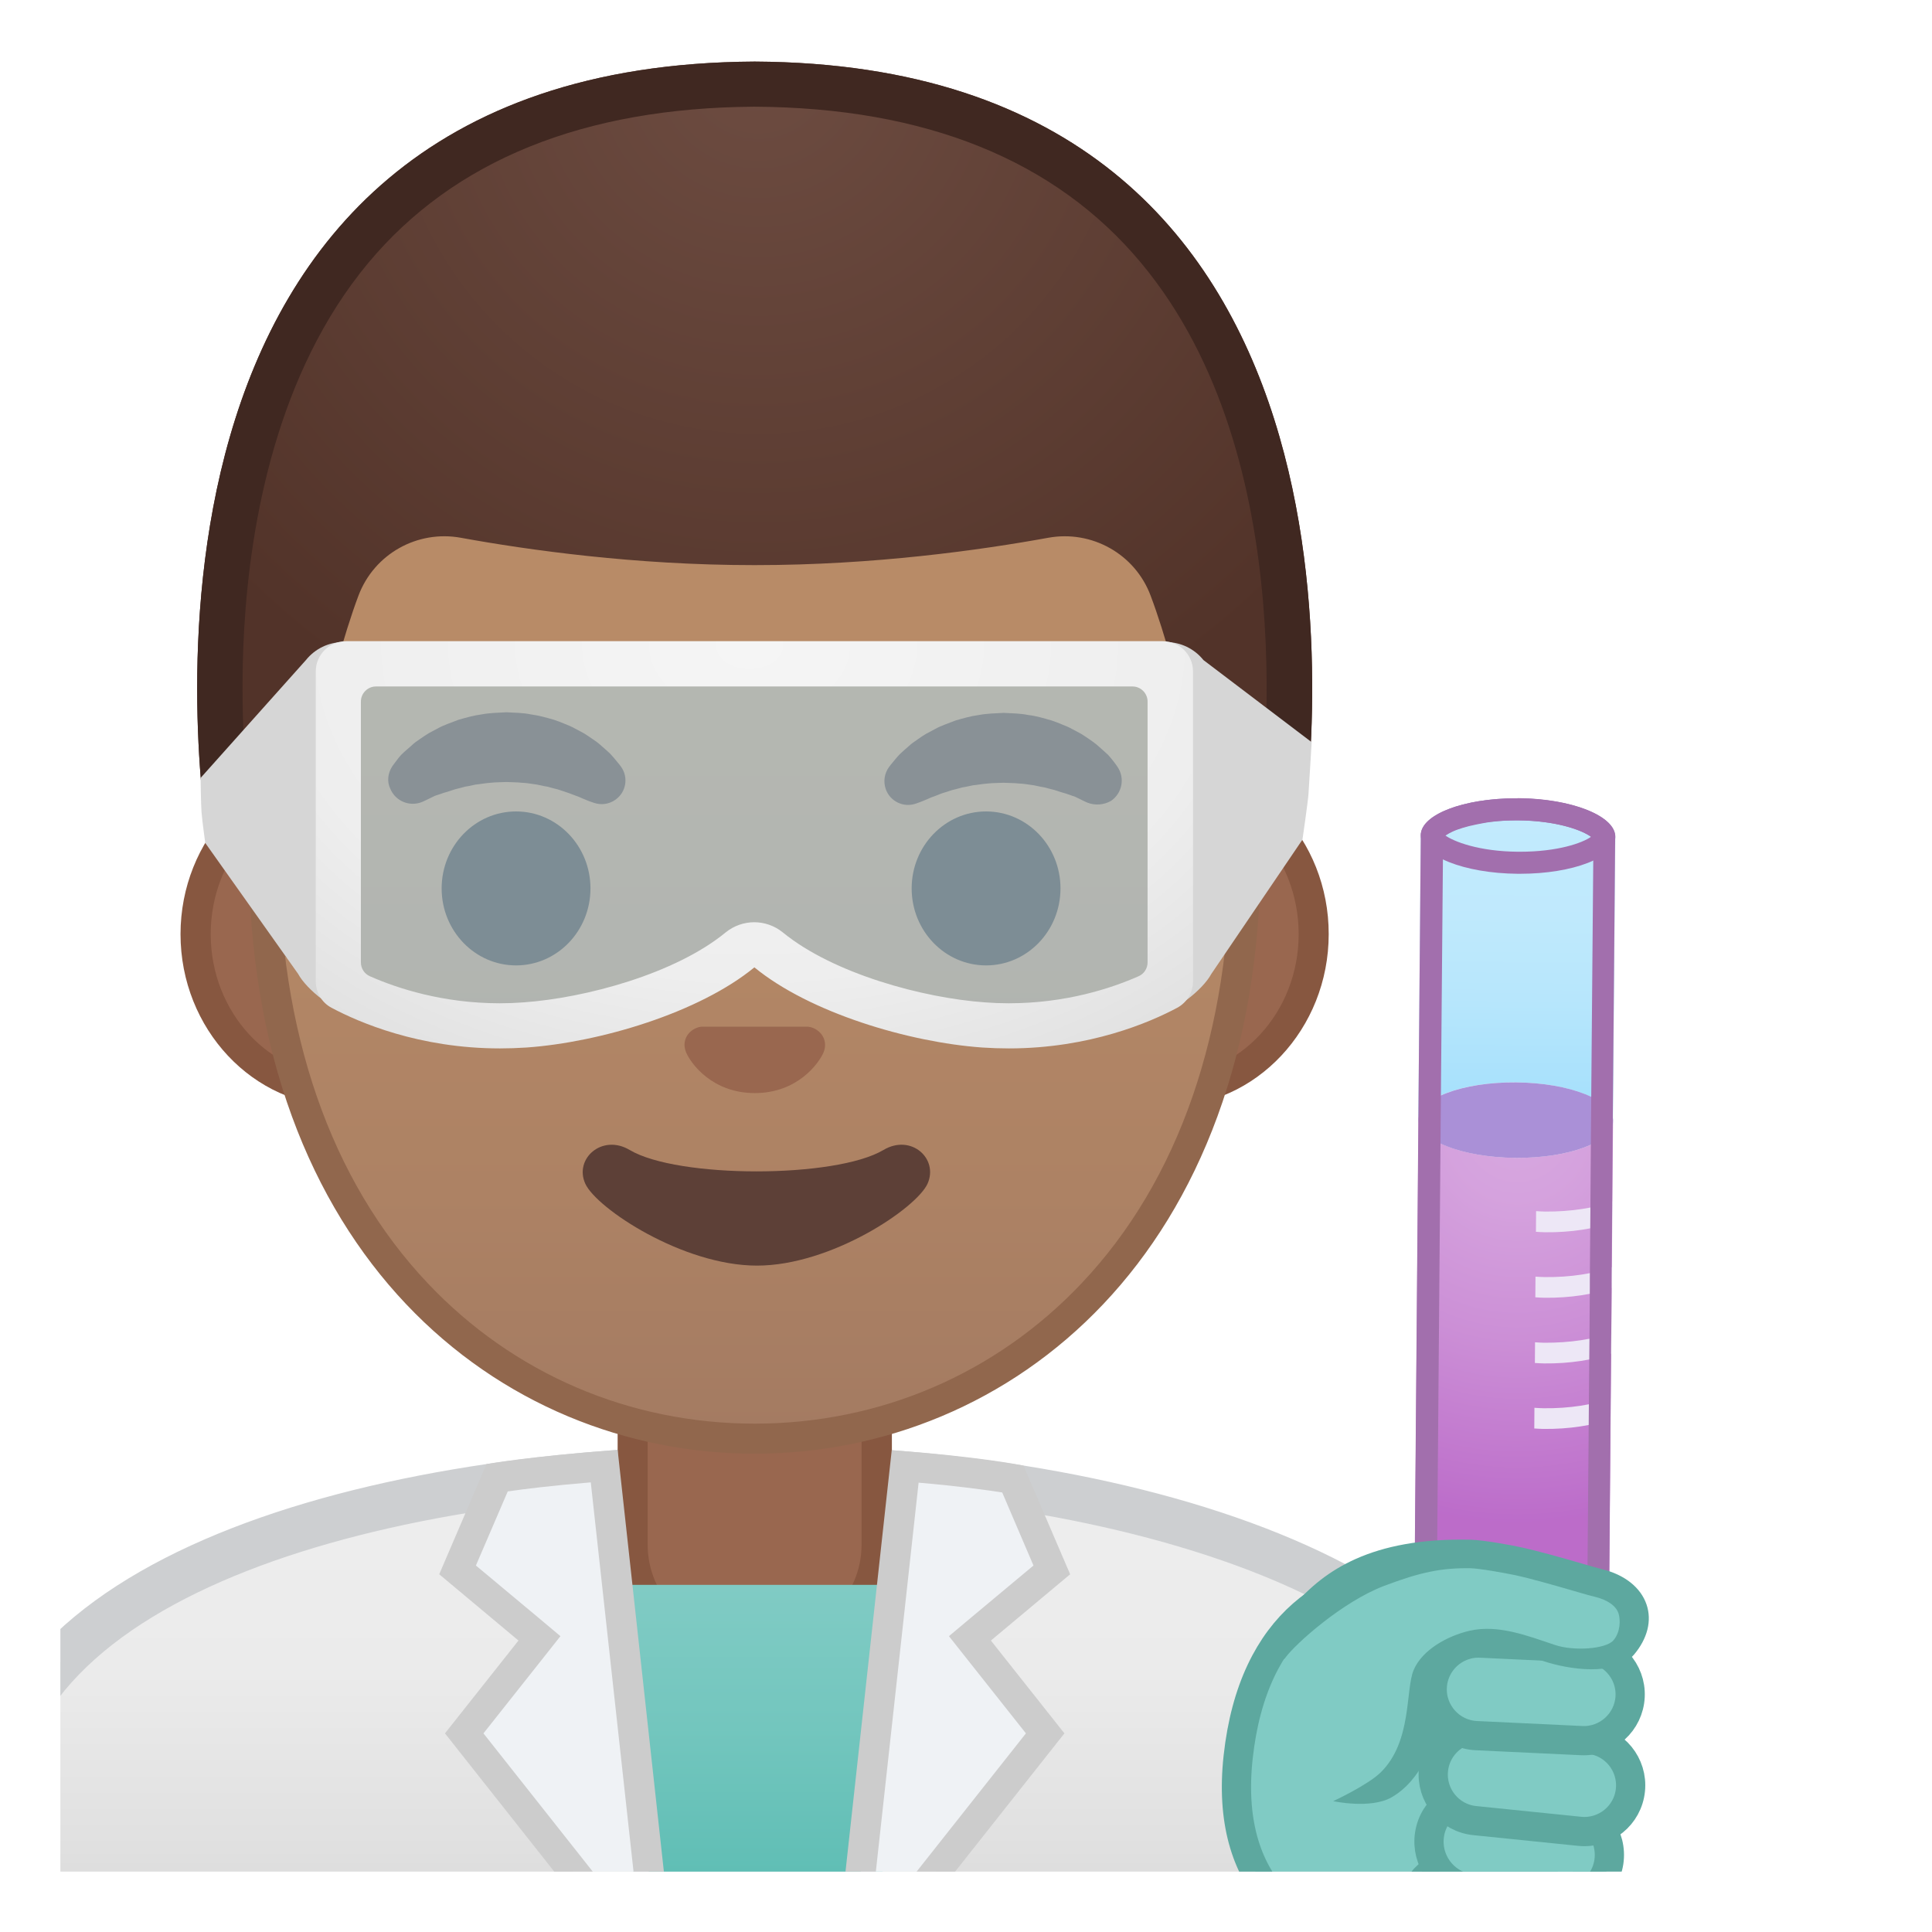 <svg width="128" height="128" style="enable-background:new 0 0 128 128;" xmlns="http://www.w3.org/2000/svg" xmlns:xlink="http://www.w3.org/1999/xlink">
  <g>
    <defs>
      <rect id="SVGID_1_" height="120" width="120" x="4" y="4"/>
    </defs>
    <clipPath id="SVGID_2_">
      <use style="overflow:visible;" xlink:href="#SVGID_1_"/>
    </clipPath>
    <g id="XMLID_11_" style="clip-path:url(#SVGID_2_);">
      <linearGradient id="SVGID_3_" gradientUnits="userSpaceOnUse" x1="50" x2="50" y1="97.243" y2="136.06">
        <stop offset="5.160867e-04" style="stop-color:#EEEEEE"/>
        <stop offset="0.348" style="stop-color:#EBEBEB"/>
        <stop offset="0.651" style="stop-color:#E0E0E0"/>
        <stop offset="0.937" style="stop-color:#CECECE"/>
        <stop offset="1" style="stop-color:#C9C9C9"/>
      </linearGradient>
      <path d="M-0.5,136.06V120.8c0-16.23,25.36-23.53,50.5-23.56h0.13c25.03,0,50.36,8.09,50.36,23.56 v15.26H-0.5z" style="fill:url(#SVGID_3_);"/>
      <path d="M50.13,98.74c12.9,0,25.42,2.19,34.36,6C91.11,107.57,99,112.65,99,120.8v13.76H1V120.8 c0-15.2,24.61-22.03,49-22.06L50.13,98.74 M50.13,95.74c-0.05,0-0.09,0-0.13,0c-25.49,0.03-52,7.28-52,25.06v16.76h104V120.8 C102,104.05,75.74,95.74,50.13,95.74L50.13,95.74z" style="fill:#CDCFD1;"/>
    </g>
    <g id="XMLID_9_" style="clip-path:url(#SVGID_2_);">
      <path d="M49.17,109.53c-4,0-7.26-3.22-7.26-7.17v-8.98h16.16v8.98c0,3.95-3.26,7.17-7.26,7.17H49.17z" style="fill:#99674F;"/>
      <path d="M57.08,94.37v7.98c0,3.4-2.81,6.17-6.26,6.17h-1.65c-3.45,0-6.26-2.77-6.26-6.17v-7.98H50H57.08 M59.08,92.37H50h-9.08v9.98c0,4.51,3.7,8.17,8.26,8.17h1.65c4.56,0,8.26-3.66,8.26-8.17V92.37L59.08,92.37z" style="fill:#875740;"/>
    </g>
    <linearGradient id="SVGID_4_" gradientUnits="userSpaceOnUse" x1="50.079" x2="50.079" y1="105" y2="133.279">
      <stop offset="3.247793e-03" style="stop-color:#80CBC4"/>
      <stop offset="0.333" style="stop-color:#73C6BE"/>
      <stop offset="0.941" style="stop-color:#51B8AE"/>
      <stop offset="1" style="stop-color:#4DB6AC"/>
    </linearGradient>
    <polygon points="39.51,105 43.1,133 50.28,133 50.69,133 57.44,133 60.65,105 " style="clip-path:url(#SVGID_2_);fill:url(#SVGID_4_);"/>
    <g style="clip-path:url(#SVGID_2_);">
      <g>
        <path d="M22.67,72.3c-5.36,0-9.71-4.67-9.71-10.41c0-5.74,4.36-10.41,9.71-10.41h54.65 c5.36,0,9.71,4.67,9.71,10.41c0,5.74-4.36,10.41-9.71,10.41H22.67z" style="fill:#99674F;"/>
        <path d="M77.33,52.48c4.8,0,8.71,4.22,8.71,9.41s-3.91,9.41-8.71,9.41h-7.37H30.04h-7.37 c-4.8,0-8.71-4.22-8.71-9.41s3.91-9.41,8.71-9.41h7.37h39.91H77.33 M77.33,50.48h-7.37H30.04h-7.37 c-5.89,0-10.71,5.14-10.71,11.41c0,6.28,4.82,11.41,10.71,11.41h7.37h39.91h7.37c5.89,0,10.71-5.14,10.71-11.41 C88.04,55.61,83.22,50.48,77.33,50.48L77.33,50.48z" style="fill:#875740;"/>
      </g>
      <g>
        <linearGradient id="SVGID_5_" gradientUnits="userSpaceOnUse" x1="50" x2="50" y1="94.638" y2="12.872">
          <stop offset="0" style="stop-color:#A47B62"/>
          <stop offset="0.191" style="stop-color:#AD8264"/>
          <stop offset="0.551" style="stop-color:#B78A67"/>
          <stop offset="1" style="stop-color:#BA8D68"/>
        </linearGradient>
        <path d="M50,95.32c-15.66,0-32.52-12.14-32.52-38.81c0-12.38,3.56-23.79,10.02-32.13 c6.04-7.8,14.25-12.27,22.5-12.27s16.45,4.47,22.5,12.27c6.46,8.34,10.02,19.75,10.02,32.13c0,12.09-3.51,22.19-10.14,29.21 C66.52,91.91,58.57,95.32,50,95.32z" style="fill:url(#SVGID_5_);"/>
        <path d="M50,13.11L50,13.11c7.94,0,15.85,4.33,21.71,11.88c6.33,8.16,9.81,19.35,9.81,31.52 c0,11.83-3.41,21.7-9.87,28.52c-5.67,5.99-13.36,9.29-21.65,9.29c-8.29,0-15.98-3.3-21.65-9.29 c-6.46-6.82-9.87-16.69-9.87-28.52c0-12.16,3.49-23.35,9.81-31.52C34.15,17.44,42.06,13.11,50,13.11 M50,11.11L50,11.11 L50,11.11c-17.4,0-33.52,18.61-33.52,45.39c0,26.64,16.61,39.81,33.52,39.81s33.52-13.17,33.52-39.81 C83.52,29.72,67.4,11.11,50,11.11L50,11.11z" style="fill:#91674D;"/>
      </g>
      <g>
        <g>
          <g>
            <path d="M25.99,50.77c0,0,0.13-0.19,0.38-0.51c0.07-0.08,0.12-0.16,0.22-0.26 c0.11-0.11,0.23-0.22,0.37-0.34c0.14-0.12,0.28-0.24,0.43-0.38c0.15-0.13,0.31-0.23,0.48-0.35c0.17-0.11,0.34-0.24,0.53-0.35 c0.19-0.1,0.4-0.21,0.6-0.32c0.21-0.12,0.43-0.21,0.66-0.3c0.23-0.09,0.47-0.18,0.71-0.27c0.49-0.14,1-0.29,1.54-0.36 c0.53-0.1,1.08-0.11,1.63-0.14c0.55,0.03,1.09,0.03,1.63,0.14c0.53,0.07,1.05,0.22,1.54,0.36c0.24,0.08,0.48,0.17,0.71,0.27 c0.23,0.09,0.45,0.18,0.66,0.3c0.21,0.11,0.41,0.22,0.6,0.32c0.19,0.11,0.36,0.24,0.53,0.35c0.17,0.12,0.33,0.22,0.47,0.34 c0.14,0.12,0.27,0.24,0.4,0.35c0.12,0.11,0.24,0.21,0.34,0.31c0.1,0.1,0.18,0.21,0.26,0.29c0.31,0.36,0.46,0.57,0.46,0.57 c0.51,0.7,0.35,1.69-0.36,2.19c-0.43,0.31-0.96,0.37-1.43,0.21l-0.29-0.1c0,0-0.19-0.07-0.49-0.2 c-0.08-0.03-0.15-0.07-0.25-0.11c-0.1-0.03-0.19-0.07-0.3-0.11c-0.21-0.08-0.44-0.17-0.7-0.25c-0.13-0.04-0.26-0.09-0.4-0.13 c-0.14-0.03-0.28-0.07-0.43-0.11c-0.07-0.02-0.15-0.04-0.22-0.06c-0.08-0.01-0.15-0.03-0.23-0.04 c-0.16-0.03-0.31-0.07-0.47-0.1c-0.33-0.04-0.66-0.11-1-0.12c-0.34-0.04-0.69-0.03-1.03-0.05c-0.35,0.02-0.7,0.01-1.03,0.05 c-0.34,0.02-0.67,0.09-1,0.12c-0.16,0.03-0.31,0.07-0.47,0.1c-0.08,0.01-0.16,0.03-0.23,0.04c-0.07,0.02-0.15,0.04-0.22,0.06 c-0.15,0.04-0.29,0.07-0.43,0.11c-0.14,0.04-0.27,0.09-0.4,0.13c-0.13,0.04-0.25,0.08-0.37,0.11c-0.1,0.04-0.2,0.07-0.29,0.1 c-0.09,0.03-0.18,0.06-0.27,0.09c-0.1,0.04-0.2,0.1-0.29,0.14c-0.36,0.18-0.57,0.27-0.57,0.27c-0.83,0.34-1.77-0.05-2.11-0.87 C25.62,51.78,25.7,51.21,25.99,50.77z" style="fill:#613E31;"/>
            <ellipse cx="34.19" cy="58.86" rx="4.93" ry="5.1" style="fill:#49362E;"/>
          </g>
          <g>
            <path d="M72.05,53.18c0,0-0.22-0.09-0.57-0.27c-0.09-0.04-0.19-0.1-0.29-0.14 c-0.09-0.02-0.18-0.06-0.27-0.09c-0.09-0.03-0.19-0.07-0.29-0.1c-0.12-0.04-0.24-0.07-0.37-0.11c-0.13-0.04-0.26-0.09-0.4-0.13 c-0.14-0.04-0.28-0.07-0.43-0.11c-0.07-0.02-0.15-0.04-0.22-0.06c-0.08-0.01-0.15-0.03-0.23-0.04 c-0.16-0.03-0.31-0.07-0.47-0.1c-0.33-0.04-0.66-0.11-1-0.12c-0.34-0.04-0.69-0.03-1.03-0.05c-0.35,0.02-0.7,0.01-1.03,0.05 c-0.34,0.02-0.67,0.09-1,0.12c-0.16,0.03-0.31,0.07-0.47,0.1c-0.08,0.01-0.16,0.03-0.23,0.04c-0.07,0.02-0.15,0.04-0.22,0.06 c-0.15,0.04-0.29,0.08-0.43,0.11c-0.14,0.04-0.27,0.09-0.4,0.13c-0.26,0.07-0.49,0.16-0.7,0.25c-0.11,0.04-0.2,0.08-0.3,0.11 c-0.09,0.04-0.17,0.08-0.25,0.11c-0.3,0.13-0.49,0.2-0.49,0.2l-0.28,0.1c-0.82,0.29-1.72-0.15-2-0.97 c-0.17-0.5-0.08-1.03,0.21-1.44c0,0,0.16-0.22,0.46-0.57c0.08-0.09,0.16-0.19,0.26-0.29c0.1-0.1,0.22-0.2,0.34-0.31 c0.12-0.11,0.26-0.23,0.4-0.35c0.14-0.12,0.31-0.22,0.47-0.34c0.17-0.12,0.34-0.24,0.53-0.35c0.19-0.1,0.4-0.21,0.6-0.32 c0.21-0.12,0.43-0.21,0.66-0.3c0.23-0.09,0.46-0.18,0.71-0.27c0.49-0.14,1-0.29,1.54-0.36c0.53-0.1,1.08-0.11,1.63-0.14 c0.55,0.03,1.09,0.03,1.63,0.14c0.53,0.06,1.05,0.22,1.54,0.36c0.24,0.08,0.48,0.17,0.71,0.27c0.23,0.09,0.45,0.18,0.66,0.3 c0.21,0.11,0.41,0.22,0.6,0.32c0.19,0.11,0.36,0.24,0.53,0.35c0.17,0.12,0.32,0.22,0.48,0.35c0.15,0.13,0.3,0.26,0.43,0.38 c0.13,0.12,0.26,0.23,0.37,0.34c0.09,0.1,0.15,0.18,0.22,0.26c0.25,0.31,0.38,0.51,0.38,0.51c0.5,0.74,0.31,1.74-0.43,2.25 C73.12,53.34,72.54,53.37,72.05,53.18z" style="fill:#613E31;"/>
            <ellipse cx="65.33" cy="58.86" rx="4.93" ry="5.1" style="fill:#49362E;"/>
          </g>
        </g>
        <path d="M53.86,68.1c-0.11-0.04-0.21-0.07-0.32-0.08h-7.07c-0.11,0.01-0.22,0.04-0.32,0.08 c-0.64,0.26-0.99,0.92-0.69,1.63c0.3,0.71,1.71,2.69,4.55,2.69c2.84,0,4.25-1.99,4.55-2.69C54.85,69.03,54.5,68.36,53.86,68.1z" style="fill:#99674F;"/>
        <path d="M58.53,76.19c-3.19,1.89-13.63,1.89-16.81,0c-1.83-1.09-3.7,0.58-2.94,2.24 c0.75,1.63,6.45,5.42,11.37,5.42s10.55-3.79,11.3-5.42C62.2,76.76,60.36,75.1,58.53,76.19z" style="fill:#5D4037;"/>
      </g>
      <g>
        <defs>
          <path id="SVGID_6_" d="M50,4.08L50,4.08c-0.01,0-0.01,0-0.02,0s-0.01,0-0.02,0v0C4.53,4.32,13.84,56.22,13.84,56.22 s5.1,8.99,5.1,8.81c-0.03-1.41,0.46-6.89,0.46-6.89l-2.68-2.92c0,0,3.89-25.44,6.79-24.91c4.45,0.81,26.54,2,26.57,2 c7.83,0,14.92-0.36,19.37-1.17c2.9-0.53,9.64,1.7,10.68,4.45c1.33,3.54,3.13,19.71,3.13,19.71l-2.68,2.83 c0,0,0.49,5.51,0.46,6.89c0,0.18,5.1-8.81,5.1-8.81S95.44,4.32,50,4.08z"/>
        </defs>
        <clipPath id="SVGID_7_">
          <use style="overflow:visible;" xlink:href="#SVGID_6_"/>
        </clipPath>
      </g>
      <g>
        <g>
          <radialGradient id="SVGID_8_" cx="50.26" cy="4.32" gradientUnits="userSpaceOnUse" r="48.85">
            <stop offset="0" style="stop-color:#6D4C41"/>
            <stop offset="1" style="stop-color:#523329"/>
          </radialGradient>
          <path d="M50.02,4.08L50.02,4.08c-0.01,0-0.01,0-0.02,0s-0.01,0-0.02,0v0 C6.09,4.31,13.28,52.73,13.82,56.03c0.15,0,0.3,0.06,0.4,0.22c0.92,1.37,1.96,2.71,2.79,4.14c0.79,0.76,1.38,1.74,1.86,2.79 c0.04,0.02,0.07,0.04,0.1,0.06c0.26-7.42,2.88-18.73,4.78-23.78c1.04-2.76,3.9-4.36,6.79-3.83c4.45,0.81,11.55,1.81,19.37,1.81 c0.03,0,0.06,0,0.08,0c0.03,0,0.06,0,0.08,0c7.83,0,14.92-1,19.37-1.81c2.9-0.53,5.76,1.08,6.79,3.83 C78.1,44.4,80.64,55.29,81,62.71c0.46-0.99,1.07-1.94,1.54-2.71c0.94-1.52,2.27-3.27,3.7-4.38C87.11,49.85,92.58,4.3,50.02,4.08 z" style="fill:url(#SVGID_8_);"/>
        </g>
        <path d="M50.02,4.08L50.02,4.08c-0.01,0-0.01,0-0.02,0s-0.01,0-0.02,0v0 c-43.9,0.23-36.7,48.69-36.16,51.96c0.05,0.03,0.11,0.07,0.15,0.13c1.2,1.56,2.86,2.94,3.76,4.7c0.26,0.51,0.46,1.04,0.64,1.59 c0.26,0.3,0.46,0.64,0.6,0.99c0.03-1.08,0.12-2.24,0.24-3.46c-0.12-0.29-2.46-4.75-2.48-4.79c-0.24-1.6-0.93-6.98-0.55-13.56 c0.41-7.04,2.17-16.96,8.22-24.22c5.67-6.8,14.27-10.28,25.56-10.35c0.01,0,0.03,0,0.04,0h0v0c11.32,0.06,19.93,3.54,25.6,10.35 c10.81,12.96,8.18,34.33,7.67,37.79c-0.02,0.04-2.46,4.58-2.49,4.65c0.1,0.99,0.18,1.94,0.23,2.85 c0.46-0.99,1.07-1.94,1.54-2.71c0.94-1.52,2.27-3.27,3.7-4.38C87.11,49.85,92.58,4.3,50.02,4.08z" style="fill:#402821;"/>
      </g>
    </g>
    <g style="clip-path:url(#SVGID_2_);">
      <path d="M86.29,55.63l-6.04,8.9c-0.55,1.03-2.48,2.6-3.65,2.6l0,0l0.2-24.59h0.46 c0.96,0,1.87,0.44,2.47,1.19l7.17,5.44c0,0-0.17,2.88-0.21,3.44C86.65,53.17,86.29,55.63,86.29,55.63z" style="fill:#D6D6D6;"/>
      <path d="M23.2,42.54h-0.46c-0.96,0-1.87,0.44-2.47,1.19l-6.98,7.81c0,0,0.02,1.69,0.06,2.25 c0.04,0.56,0.25,2.06,0.25,2.06l6.15,8.67c0.55,1.03,2.48,2.6,3.65,2.6L23.2,42.54z" style="fill:#D6D6D6;"/>
      <path d="M22.35,44.15h55.19v20.12c0,0-3.94,5.5-13.44,3.19s-13.88-5-13.88-5 s-8.25,6.12-20.62,5.88c0,0-6.37-0.56-7.56-4.56L22.35,44.15z" style="opacity:0.5;fill:#B3E5FC;"/>
      <radialGradient id="SVGID_9_" cx="49.644" cy="42.754" gradientTransform="matrix(4.499940e-11 1 -1.408 6.337915e-11 109.86 -6.89)" gradientUnits="userSpaceOnUse" r="32.642">
        <stop offset="0" style="stop-color:#F5F5F5"/>
        <stop offset="0.676" style="stop-color:#EEEEEE"/>
        <stop offset="1" style="stop-color:#E0E0E0"/>
      </radialGradient>
      <path d="M52.06,42.48h-4.16H22.92c-1.1,0-2,0.9-2,2v20.53c0,0.74,0.4,1.42,1.05,1.76 c1.8,0.96,5.79,2.69,11.15,2.69c0.58,0,1.17-0.02,1.78-0.06c4.86-0.35,11.41-2.3,15.08-5.31c3.67,3.01,10.22,4.96,15.08,5.31 c0.61,0.04,1.2,0.06,1.78,0.06c5.36,0,9.35-1.73,11.15-2.69c0.65-0.35,1.05-1.02,1.05-1.76V44.48c0-1.1-0.9-2-2-2H52.06z M76.03,63.76c0,0.4-0.23,0.76-0.6,0.92c-1.81,0.8-4.82,1.79-8.6,1.79c-0.52,0-1.05-0.02-1.57-0.06 c-4.11-0.29-10.05-1.9-13.39-4.63c-0.55-0.45-1.23-0.68-1.9-0.68c-0.67,0-1.35,0.23-1.9,0.68c-3.34,2.74-9.28,4.34-13.39,4.63 c-0.52,0.04-1.05,0.06-1.57,0.06c-3.77,0-6.79-0.99-8.6-1.79c-0.37-0.16-0.6-0.52-0.6-0.92V46.48c0-0.55,0.45-1,1-1h22.98h4.16 h22.98c0.55,0,1,0.45,1,1V63.76z" style="fill:url(#SVGID_9_);"/>
    </g>
    <g style="clip-path:url(#SVGID_2_);">
      <g>
        <g>
          <g>
            <radialGradient id="SVGID_10_" cx="116.601" cy="70.361" gradientTransform="matrix(0.947 8.843327e-03 -8.372009e-03 1 -9.288 3.067)" gradientUnits="userSpaceOnUse" r="26.429">
              <stop offset="0" style="stop-color:#CE93D8"/>
              <stop offset="0.205" style="stop-color:#CA8AD5"/>
              <stop offset="0.537" style="stop-color:#BF73CC"/>
              <stop offset="0.95" style="stop-color:#AD4CBE"/>
              <stop offset="1" style="stop-color:#AB47BC"/>
            </radialGradient>
            <path d="M100.4,76.71c-3.56-0.03-6.44-1.18-6.42-2.56l-0.27,32.78 c-0.03,3.76,2.83,6.83,6.39,6.87c3.56,0.03,6.47-2.99,6.5-6.75l0.27-32.78C106.86,75.65,103.96,76.74,100.4,76.71z" style="opacity:0.8;fill:url(#SVGID_10_);"/>
            <linearGradient id="SVGID_11_" gradientTransform="matrix(1 8.843327e-03 -8.843327e-03 1 0.689 3.067)" gradientUnits="userSpaceOnUse" x1="100.355" x2="100.355" y1="49.224" y2="71.93">
              <stop offset="0" style="stop-color:#B3E5FC"/>
              <stop offset="0.309" style="stop-color:#B0E4FC"/>
              <stop offset="0.571" style="stop-color:#A5E0FB"/>
              <stop offset="0.815" style="stop-color:#94DAFB"/>
              <stop offset="1" style="stop-color:#81D4FA"/>
            </linearGradient>
            <path d="M100.6,52.89c-3.56-0.03-6.45,1.06-6.47,2.44l-0.16,18.82 c0.01-1.38,2.91-2.47,6.47-2.44c3.56,0.03,6.44,1.18,6.42,2.56l0.16-18.82C107.04,54.07,104.16,52.93,100.6,52.89z" style="opacity:0.8;fill:url(#SVGID_11_);"/>
            <ellipse cx="100.42" cy="74.21" rx="2.5" ry="6.45" style="opacity:0.8;fill:#9575CD;" transform="matrix(8.372043e-03 -1 1 8.372043e-03 25.372 174.01)"/>
          </g>
          <path d="M102.38,80.27c-0.21,0-0.41-0.02-0.61-0.03l-0.01,1.37c0.2,0.01,0.4,0.03,0.61,0.03 c1.72,0.02,3.28-0.24,4.45-0.65l0.01-1.38C105.67,80.02,104.11,80.28,102.38,80.27z" style="fill:#EDE7F6;"/>
          <path d="M102.34,84.61c-0.21,0-0.41-0.02-0.61-0.03l-0.01,1.37c0.2,0.01,0.4,0.03,0.61,0.03 c1.72,0.02,3.28-0.24,4.45-0.65l0.01-1.38C105.63,84.37,104.08,84.63,102.34,84.61z" style="fill:#EDE7F6;"/>
          <path d="M102.31,88.96c-0.21,0-0.41-0.02-0.61-0.03l-0.01,1.37c0.2,0.01,0.4,0.03,0.61,0.03 c1.72,0.02,3.28-0.24,4.45-0.65l0.01-1.38C105.6,88.72,104.04,88.97,102.31,88.96z" style="fill:#EDE7F6;"/>
          <path d="M102.27,93.3c-0.21,0-0.41-0.02-0.61-0.03l-0.01,1.37c0.2,0.01,0.4,0.03,0.61,0.03 c1.72,0.02,3.28-0.24,4.45-0.65l0.01-1.38C105.56,93.06,104,93.32,102.27,93.3z" style="fill:#EDE7F6;"/>
        </g>
        <path d="M100.44,54.35L100.44,54.35l0.14,0c2.6,0.02,4.27,0.68,4.83,1.09c-0.57,0.41-2.21,0.99-4.7,0.99 l-0.14,0c-2.6-0.02-4.27-0.68-4.83-1.09C96.31,54.93,97.96,54.35,100.44,54.35 M100.44,52.89c-3.49,0-6.3,1.08-6.31,2.44 c-0.01,1.38,2.86,2.53,6.42,2.56c0.05,0,0.11,0,0.16,0c3.49,0,6.3-1.08,6.31-2.44c0.01-1.38-2.86-2.53-6.42-2.56 C100.55,52.89,100.5,52.89,100.44,52.89L100.44,52.89z" style="fill:#A26FAD;"/>
      </g>
      <path d="M100.45,54.35l0.14,0c2.33,0.02,4.09,0.56,4.81,1.08c0.08,0.06,0.13,0.11,0.17,0.14l-0.16,18.69 l-0.04,5.33l0,0.25l-0.04,4.93l0,0.55l-0.02,2.96l-0.01,0.93l-0.03,3.42l0,0.09l-0.12,14.33c-0.02,2.92-2.26,5.3-5.03,5.3 c-2.75-0.03-4.97-2.45-4.94-5.4l0.27-32.78l0.16-18.68c0.08-0.08,0.27-0.23,0.64-0.4c0.1-0.05,0.21-0.09,0.32-0.13 c0.19-0.07,0.42-0.14,0.69-0.21c0.07-0.02,0.14-0.04,0.21-0.05c0.23-0.06,0.47-0.1,0.72-0.15 C98.89,54.41,99.66,54.35,100.45,54.35L100.45,54.35 M100.45,52.89c-0.9,0-1.75,0.07-2.52,0.2c-0.29,0.05-0.56,0.1-0.82,0.17 c-0.08,0.02-0.16,0.04-0.25,0.06c-0.29,0.08-0.57,0.16-0.82,0.26c-0.15,0.06-0.29,0.11-0.42,0.17c-0.92,0.42-1.48,0.97-1.49,1.58 l-0.16,18.82l-0.27,32.78c-0.03,3.76,2.83,6.83,6.39,6.87c0.02,0,0.04,0,0.06,0c3.53,0,6.41-3.01,6.44-6.75l0.12-14.33l0-0.09 l0.03-3.42l0.01-0.93l0.02-2.96l0-0.55l0.04-4.93l0-0.25l0.04-5.33l0.16-18.82c0-0.43-0.27-0.84-0.77-1.2 c-1.08-0.79-3.21-1.34-5.66-1.36h0h0C100.55,52.89,100.5,52.89,100.45,52.89L100.45,52.89z" style="fill:#A26FAD;"/>
    </g>
    <g style="clip-path:url(#SVGID_2_);">
      <g>
        <path d="M56.9,125.06l3.07-27.91c3.81,0.3,6.17,0.67,7.13,0.83l2.58,6.02l-5.43,4.54l4.99,6.29 l-8.08,10.22H56.9z" style="fill:#EFF2F5;"/>
        <path d="M60.86,98.23c2.67,0.23,4.51,0.49,5.54,0.65l2.07,4.84l-4.11,3.43l-1.49,1.25l1.21,1.53 l3.89,4.91l-7.29,9.22h-2.66L60.86,98.23 M59.08,96.08l-3.29,29.98h5.86l8.87-11.22l-4.87-6.15l5.25-4.39l-3.09-7.2 C67.81,97.1,65,96.51,59.08,96.08L59.08,96.08z" style="fill:#CCCCCC;"/>
      </g>
      <g>
        <path d="M38.83,125.06l-8.08-10.22l4.99-6.29l-5.43-4.54l2.62-6.11c0.97-0.15,3.31-0.47,7.1-0.76 l3.07,27.93H38.83z" style="fill:#EFF2F5;"/>
        <path d="M39.14,98.21l2.84,25.85h-2.66l-7.29-9.22l3.89-4.91l1.21-1.53l-1.49-1.25l-4.11-3.43l2.11-4.91 C34.67,98.66,36.49,98.43,39.14,98.21 M40.92,96.06C34.99,96.49,32.23,97,32.23,97l-3.13,7.3l5.25,4.39l-4.87,6.15l8.87,11.22 h5.86L40.92,96.06L40.92,96.06z" style="fill:#CCCCCC;"/>
      </g>
    </g>
    <g style="clip-path:url(#SVGID_2_);">
      <path d=" M100.82,129.79l-8-0.25c-6.96-0.71-11.7-4.77-10.79-13.12c1.97-18.12,21.83-12.18,23.64-6.3 C108.37,118.92,103.92,130.1,100.82,129.79z" style="fill:#80CBC4;stroke:#5DA89F;stroke-width:1.937;stroke-linecap:round;stroke-linejoin:round;stroke-miterlimit:10;"/>
      <path d=" M93.5,126L93.5,126c-0.27,1.7,0.89,3.29,2.59,3.57l4.33,0.69c1.7,0.27,3.29-0.89,3.57-2.59v0c0.27-1.7-0.89-3.29-2.59-3.57 l-4.33-0.69C95.37,123.14,93.77,124.3,93.5,126z" style="fill:#80CBC4;stroke:#5DA89F;stroke-width:1.669;stroke-linecap:round;stroke-linejoin:round;stroke-miterlimit:10;"/>
      <path d=" M94.71,121.54L94.71,121.54c-0.26,1.71,0.91,3.31,2.62,3.58l5.68,0.87c1.71,0.26,3.31-0.91,3.58-2.62l0,0 c0.26-1.71-0.91-3.31-2.62-3.58l-5.68-0.87C96.58,118.66,94.97,119.83,94.71,121.54z" style="fill:#80CBC4;stroke:#5DA89F;stroke-width:1.937;stroke-linecap:round;stroke-linejoin:round;stroke-miterlimit:10;"/>
      <path d=" M94.97,117.26L94.97,117.26c-0.17,1.68,1.05,3.19,2.74,3.36l6.95,0.71c1.68,0.17,3.19-1.05,3.36-2.74v0 c0.17-1.68-1.05-3.19-2.74-3.36l-6.95-0.71C96.64,114.35,95.14,115.57,94.97,117.26z" style="fill:#80CBC4;stroke:#5DA89F;stroke-width:1.937;stroke-linecap:round;stroke-linejoin:round;stroke-miterlimit:10;"/>
      <path d=" M94.89,111.78L94.89,111.78c-0.08,1.69,1.23,3.13,2.92,3.21l6.98,0.33c1.69,0.08,3.13-1.23,3.21-2.92v0 c0.08-1.69-1.23-3.13-2.92-3.21l-6.98-0.33C96.41,108.78,94.97,110.09,94.89,111.78z" style="fill:#80CBC4;stroke:#5DA89F;stroke-width:1.937;stroke-linecap:round;stroke-linejoin:round;stroke-miterlimit:10;"/>
      <g>
        <path d="M105.57,104.92c-0.77-0.19-3.45-1.06-5.22-1.45c-0.67-0.15-2.45-0.48-3.13-0.49 c-2.18-0.04-9.12,2.5-10.74,4.1c-0.79,0.78-5.75,12.15,4.03,10.37c4.09-0.52,3.01-5.45,4.36-6.82c1.03-1.05,2.7-2.6,7.64-0.91 c1.38,0.47,3.76,0.45,4.63-0.6C108.65,107.29,107.81,105.48,105.57,104.92z" style="fill:#80CBC4;"/>
        <path d="M109.09,106.31c-0.38-1.13-1.46-1.99-2.96-2.35c-0.26-0.06-0.74-0.2-1.32-0.37 c-1.17-0.34-2.78-0.8-4-1.07c-0.62-0.14-2.52-0.49-3.38-0.51c-6.63-0.15-9.7,2.08-11.66,4.3c-1.29,1.45-0.98,4.03-0.63,3.54 c0.69-0.95,3.8-3.73,6.56-4.78c2.42-0.92,3.83-1.2,5.72-1.17c0.58,0.01,2.26,0.31,2.97,0.46c1.15,0.25,2.72,0.71,3.87,1.04 c0.62,0.18,1.13,0.33,1.4,0.39c0.83,0.2,1.41,0.6,1.57,1.1c0.14,0.43,0.13,1.25-0.34,1.79c-0.49,0.57-2.61,0.73-3.88,0.3 c-1.8-0.6-3.74-1.37-5.64-0.94c-1.44,0.33-3.14,1.25-3.71,2.6c-0.56,1.32-0.09,4.75-2.2,6.8c-0.87,0.84-3.13,1.89-3.13,1.89 s2.47,0.54,3.86-0.25c1.96-1.12,2.9-3.62,3.29-5.64c0.17-0.9,0.14-2.5,0.42-2.76c0.87-0.86,1.88-2.12,6.41-0.61 c1.58,0.52,4.68,1.03,5.95-0.45C109.15,108.56,109.45,107.38,109.09,106.31z" style="fill:#5DA89F;"/>
      </g>
    </g>
  </g>
</svg>